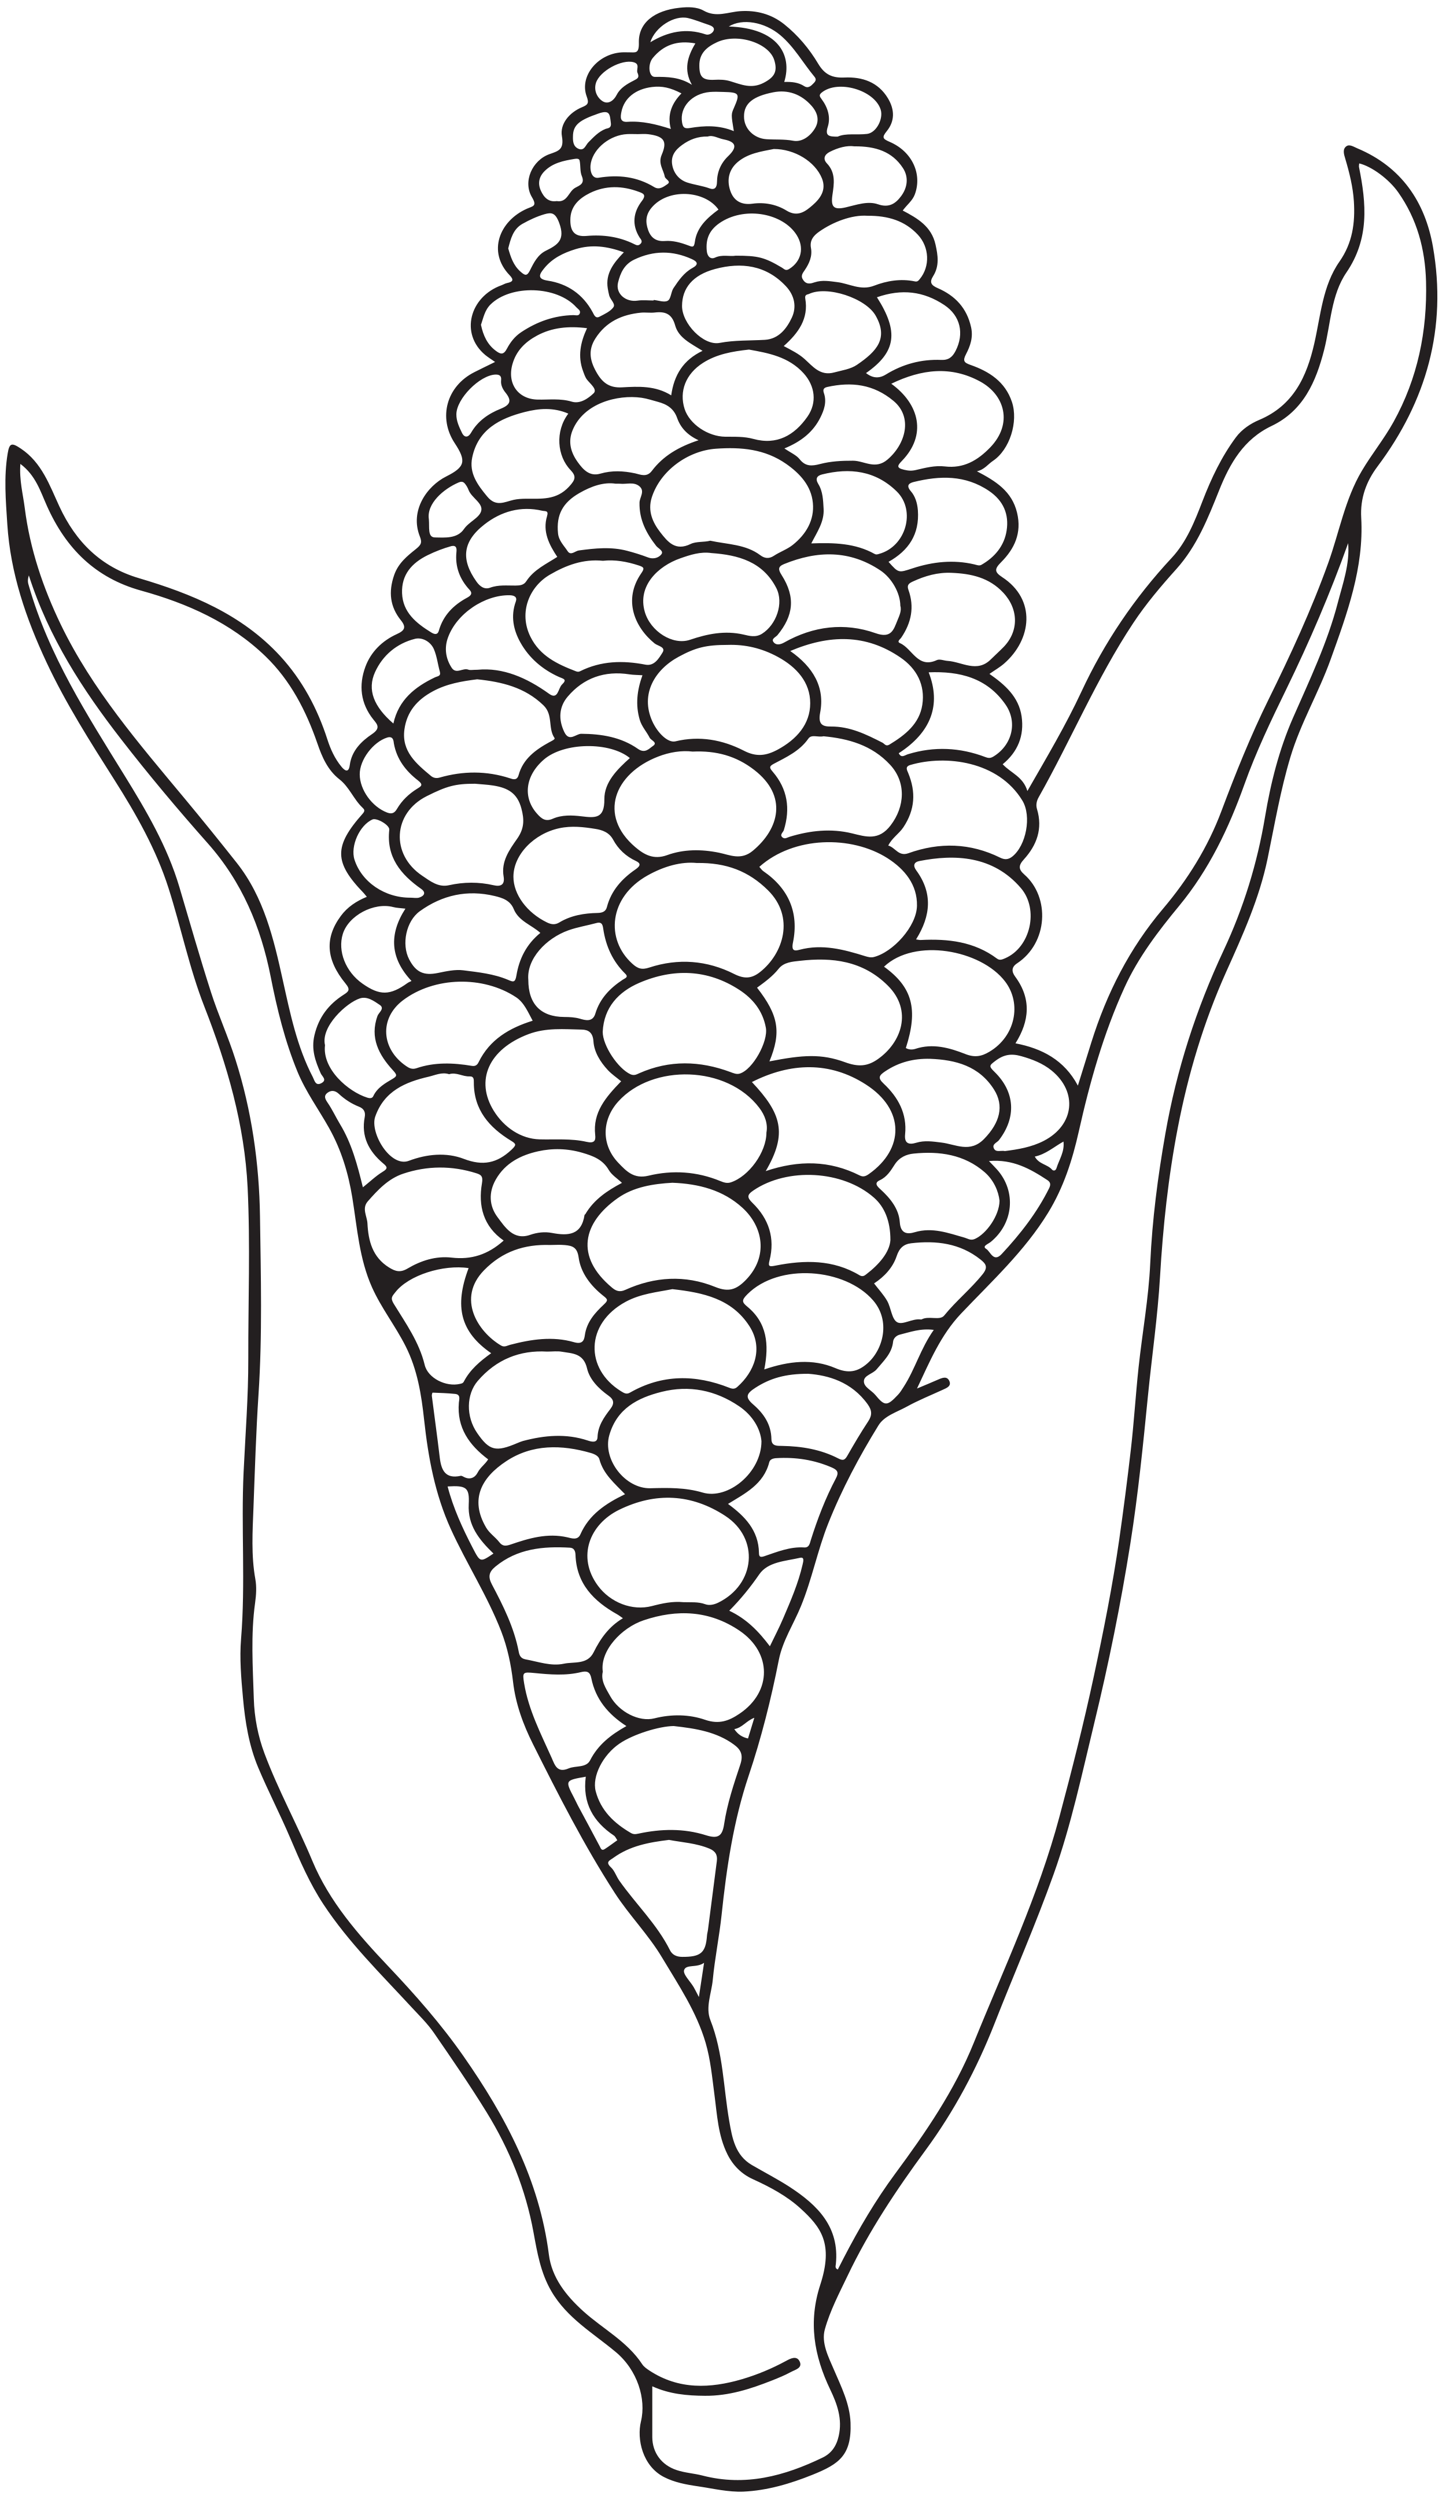 <?xml version="1.0" encoding="UTF-8"?>
<svg xmlns="http://www.w3.org/2000/svg" xmlns:xlink="http://www.w3.org/1999/xlink" width="136.134pt" height="235.342pt" viewBox="0 0 136.134 235.342" version="1.1">
<g id="surface1">
<path style=" stroke:none;fill-rule:evenodd;fill:rgb(13.73%,12.16%,12.549%);fill-opacity:1;" d="M 69.129 162.777 C 69.484 163.305 69.898 163.539 70.422 163.66 C 70.613 163.031 70.793 162.445 71.016 161.711 C 70.238 162.008 69.887 162.648 69.129 162.777 M 65.797 188 C 65.973 186.832 66.117 185.891 66.285 184.777 C 65.59 185.281 64.594 184.887 64.406 185.461 C 64.277 185.852 64.98 186.516 65.305 187.066 C 65.438 187.289 65.547 187.523 65.797 188 M 97.422 108.879 C 97.805 109.602 98.594 109.602 99.031 110.094 C 99.172 110.254 99.383 110.227 99.465 109.965 C 99.715 109.16 100.238 108.426 100.121 107.465 C 99.211 107.973 98.461 108.66 97.422 108.879 M 61.223 3.977 C 62.902 2.961 64.605 2.617 66.438 3.238 C 66.727 3.336 67.094 3.129 67.191 2.867 C 67.297 2.574 66.984 2.426 66.711 2.336 C 66.066 2.125 65.438 1.859 64.777 1.703 C 63.492 1.398 61.68 2.531 61.223 3.977 M 53.941 12.848 C 53.926 13.32 53.977 13.797 54.457 14.004 C 55.004 14.242 55.125 13.672 55.395 13.398 C 55.879 12.914 56.336 12.406 57.008 12.137 C 57.199 12.062 57.578 12.098 57.508 11.57 C 57.406 10.766 57.43 10.305 56.32 10.695 C 54.598 11.297 53.945 11.727 53.941 12.848 M 55.148 167.258 C 53.188 167.602 53.188 167.602 54.055 169.262 C 54.18 169.496 54.285 169.742 54.41 169.977 C 55.094 171.254 55.785 172.523 56.457 173.801 C 56.57 174.012 56.629 174.266 56.934 174.07 C 57.34 173.809 57.723 173.516 58.117 173.238 C 58.012 173.09 57.934 172.891 57.793 172.797 C 55.855 171.492 54.824 169.746 55.148 167.258 M 46.457 146.25 C 45.082 144.922 44.023 143.586 44.129 141.613 C 44.211 140.027 43.906 139.828 42.141 139.934 C 42.668 141.965 43.539 143.859 44.504 145.719 C 45.215 147.086 45.203 147.094 46.457 146.25 M 60.035 6.891 C 59.848 6.578 60.309 6.039 59.656 5.859 C 58.535 5.551 56.445 6.688 56.102 7.82 C 55.887 8.531 56.227 9.199 56.723 9.523 C 57.223 9.844 57.75 9.539 58.078 8.895 C 58.391 8.285 59.043 7.898 59.645 7.594 C 60.008 7.406 60.211 7.316 60.035 6.891 M 73.832 7.715 C 74.578 7.691 75.176 7.762 75.719 8.113 C 76.094 8.355 76.363 8.082 76.613 7.82 C 76.793 7.633 76.879 7.465 76.676 7.223 C 75.598 5.926 74.777 4.422 73.469 3.316 C 71.984 2.062 69.883 1.703 68.613 2.496 C 73.215 2.641 74.625 5.137 73.832 7.715 M 65.141 7.984 C 64.344 6.562 64.723 5.328 65.465 4.086 C 63.758 3.773 62.469 4.23 61.457 5.457 C 60.957 6.062 61.078 7.242 61.641 7.238 C 62.828 7.227 63.988 7.25 65.141 7.984 M 52.41 18.93 C 53.426 19.098 53.523 18.016 54.16 17.676 C 54.598 17.441 55.074 17.281 54.773 16.57 C 54.59 16.129 54.672 15.59 54.566 15.109 C 54.52 14.895 54.23 14.938 54.059 14.965 C 53.043 15.133 52.043 15.336 51.27 16.109 C 50.734 16.648 50.613 17.273 50.922 17.957 C 51.207 18.586 51.641 19.047 52.41 18.93 M 69.086 12.344 C 68.828 10.766 68.828 10.766 69.102 10.141 C 69.688 8.805 69.617 8.695 68.102 8.656 C 67.676 8.645 67.246 8.625 66.828 8.66 C 65.133 8.812 63.977 10.086 64.211 11.508 C 64.285 11.93 64.371 12.148 64.949 12.051 C 66.305 11.82 67.684 11.766 69.086 12.344 M 64.156 8.793 C 63.105 8.246 62.328 8.078 61.391 8.191 C 59.844 8.375 58.758 9.234 58.504 10.527 C 58.418 10.965 58.324 11.52 59.055 11.469 C 60.453 11.371 61.77 11.695 63.156 12.141 C 62.797 10.801 63.246 9.723 64.156 8.793 M 42.965 39.012 C 42.961 39.641 43.227 40.195 43.488 40.738 C 43.734 41.254 44.098 41.176 44.348 40.738 C 44.992 39.617 46.008 38.93 47.152 38.473 C 48.043 38.109 48.199 37.719 47.594 36.965 C 47.336 36.645 47.129 36.258 47.176 35.805 C 47.223 35.41 47.055 35.25 46.645 35.262 C 45.164 35.316 42.965 37.543 42.965 39.012 M 40.375 48.879 C 40.445 49.637 40.238 50.586 40.945 50.594 C 41.863 50.609 43.047 50.727 43.676 49.809 C 44.152 49.117 45.105 48.77 45.297 48.121 C 45.516 47.379 44.406 46.883 44.113 46.129 C 44.047 45.953 43.957 45.781 43.844 45.629 C 43.684 45.398 43.531 45.27 43.18 45.418 C 41.742 46.031 40.152 47.418 40.375 48.879 M 47.848 23.387 C 48.082 24.195 48.324 24.973 49 25.57 C 49.422 25.945 49.613 26.023 49.898 25.445 C 50.25 24.734 50.621 23.988 51.379 23.609 C 52.488 23.059 53.242 22.602 52.648 20.992 C 52.285 20.012 51.926 19.977 51.258 20.168 C 50.539 20.379 49.84 20.703 49.184 21.074 C 48.312 21.566 48.078 22.477 47.848 23.387 M 34.164 111.773 C 34.828 111.246 35.383 110.703 36.027 110.312 C 36.57 109.988 36.438 109.828 36.062 109.512 C 34.719 108.375 33.988 106.984 34.336 105.168 C 34.426 104.695 34.266 104.367 33.797 104.184 C 33.082 103.902 32.445 103.484 31.883 102.961 C 31.547 102.648 31.172 102.617 30.836 102.871 C 30.43 103.18 30.629 103.492 30.879 103.859 C 31.301 104.484 31.621 105.18 32.012 105.828 C 33.121 107.652 33.652 109.691 34.164 111.773 M 66.637 12.852 C 65.688 12.836 64.934 13.129 64.23 13.637 C 63.559 14.117 63.133 14.691 63.289 15.539 C 63.441 16.355 63.973 16.953 64.727 17.191 C 65.406 17.406 66.129 17.488 66.812 17.738 C 67.27 17.902 67.492 17.672 67.5 17.141 C 67.512 16.199 67.848 15.375 68.555 14.699 C 69.438 13.848 69.32 13.355 68.125 13.121 C 67.609 13.023 67.121 12.688 66.637 12.852 M 78.863 12.863 C 79.641 12.512 80.656 12.727 81.637 12.605 C 82.504 12.5 83.184 11.176 82.91 10.316 C 82.32 8.465 78.883 7.477 77.363 8.711 C 77.062 8.953 77.176 9.094 77.359 9.344 C 77.934 10.117 78.219 11.035 77.93 11.938 C 77.656 12.801 78.039 12.867 78.863 12.863 M 87.91 125.195 C 86.652 125.031 85.68 125.406 84.691 125.648 C 84.398 125.723 84.113 125.984 84.082 126.297 C 83.969 127.418 83.191 128.109 82.535 128.902 C 82.164 129.348 81.34 129.461 81.332 130.027 C 81.32 130.582 82.043 130.879 82.406 131.316 C 83.293 132.391 83.52 132.395 84.543 131.301 C 84.75 131.086 84.906 130.82 85.07 130.566 C 86.148 128.906 86.66 126.965 87.91 125.195 M 67.641 19.73 C 66.367 17.91 62.879 17.688 61.328 19.57 C 60.77 20.246 60.762 20.922 61.02 21.656 C 61.277 22.383 61.762 22.75 62.598 22.688 C 63.352 22.629 64.098 22.84 64.809 23.109 C 65.164 23.242 65.34 23.344 65.414 22.781 C 65.598 21.391 66.578 20.516 67.641 19.73 M 45.957 137.383 C 44.172 136.043 43 134.406 43.199 132.047 C 43.223 131.754 43.398 131.277 42.848 131.223 C 42.145 131.152 41.434 131.129 40.727 131.102 C 40.703 131.102 40.641 131.309 40.656 131.414 C 40.898 133.34 41.172 135.266 41.398 137.191 C 41.539 138.391 41.914 139.25 43.371 138.934 C 43.465 138.914 43.59 138.996 43.691 139.047 C 44.258 139.336 44.723 139.102 44.965 138.633 C 45.219 138.133 45.684 137.84 45.957 137.383 M 93.105 109.301 C 93.469 109.68 93.684 109.891 93.883 110.117 C 95.703 112.18 95.41 115.176 93.262 116.922 C 93.016 117.121 92.422 117.316 92.855 117.578 C 93.238 117.809 93.531 118.891 94.312 118.047 C 96.059 116.168 97.625 114.168 98.77 111.859 C 98.93 111.531 98.914 111.297 98.605 111.094 C 97.004 110.043 95.363 109.105 93.105 109.301 M 61.531 28.289 C 61.531 28.273 61.535 28.254 61.535 28.238 C 61.988 28.277 62.543 28.496 62.867 28.309 C 63.172 28.137 63.164 27.492 63.402 27.129 C 63.891 26.398 64.391 25.664 65.199 25.223 C 65.777 24.906 65.688 24.641 65.133 24.391 C 63.32 23.57 61.539 23.57 59.719 24.434 C 58.758 24.887 58.402 25.719 58.188 26.59 C 57.926 27.645 58.91 28.469 60.02 28.301 C 60.512 28.227 61.027 28.289 61.531 28.289 M 33.867 72.902 C 33.875 74.367 35.035 75.957 36.441 76.492 C 36.895 76.664 37.145 76.543 37.379 76.141 C 37.844 75.348 38.5 74.73 39.281 74.246 C 39.637 74.023 39.902 73.895 39.34 73.461 C 38.211 72.586 37.348 71.48 37.082 69.992 C 37.051 69.816 37.062 69.246 36.449 69.434 C 35.141 69.844 33.855 71.516 33.867 72.902 M 38.656 84.508 C 38.93 84.508 39.219 84.574 39.469 84.496 C 39.934 84.348 40.137 84.023 39.652 83.68 C 37.719 82.32 36.363 80.684 36.648 78.117 C 36.699 77.668 35.461 76.973 35.074 77.141 C 33.852 77.676 32.965 79.656 33.375 80.934 C 34.055 83.043 36.234 84.527 38.656 84.508 M 65.84 6.199 C 65.844 7.281 66.188 7.566 67.273 7.512 C 67.758 7.488 68.242 7.492 68.75 7.645 C 69.762 7.949 70.734 8.402 71.902 7.793 C 72.898 7.273 73.23 6.742 72.891 5.652 C 72.387 4.039 69.418 3.086 67.504 3.973 C 66.539 4.422 65.816 5.027 65.84 6.199 M 70.047 10.961 C 70.031 12.098 70.965 13.027 72.156 13.105 C 72.992 13.16 73.82 13.09 74.68 13.25 C 75.52 13.406 76.316 12.793 76.75 12.039 C 77.148 11.34 76.988 10.633 76.418 9.977 C 75.43 8.848 74.164 8.418 72.789 8.691 C 70.953 9.055 70.035 9.703 70.047 10.961 M 59.973 12.629 L 59.973 12.625 C 59.66 12.625 59.352 12.609 59.043 12.625 C 57.473 12.703 55.926 13.906 55.629 15.324 C 55.496 15.961 55.668 16.84 56.34 16.734 C 58.23 16.426 59.961 16.621 61.598 17.617 C 62.086 17.91 62.504 17.559 62.828 17.34 C 63.23 17.066 62.637 16.891 62.582 16.621 C 62.453 15.949 61.941 15.406 62.297 14.57 C 62.855 13.266 62.496 12.82 61.02 12.633 C 60.672 12.59 60.32 12.629 59.973 12.629 M 53.695 20.723 C 53.691 21.758 54.082 22.316 55.227 22.211 C 56.773 22.074 58.285 22.277 59.691 22.973 C 59.926 23.09 60.086 23.168 60.297 22.957 C 60.551 22.707 60.297 22.492 60.211 22.352 C 59.457 21.148 59.629 19.965 60.426 18.926 C 60.891 18.32 60.531 18.203 60.145 18.059 C 58.598 17.477 57.023 17.438 55.535 18.172 C 54.52 18.676 53.684 19.426 53.695 20.723 M 72.48 154.98 C 72.926 154.055 73.367 153.211 73.738 152.336 C 74.441 150.695 75.152 149.059 75.555 147.305 C 75.629 146.988 75.758 146.547 75.309 146.652 C 73.949 146.965 72.301 147.02 71.484 148.203 C 70.641 149.43 69.719 150.562 68.656 151.633 C 70.297 152.406 71.43 153.586 72.48 154.98 M 58.734 23.75 C 57.145 23.172 55.699 22.992 54.18 23.457 C 53.023 23.812 51.98 24.324 51.215 25.281 C 50.824 25.766 50.492 26.258 51.555 26.418 C 53.434 26.707 54.875 27.699 55.793 29.387 C 55.945 29.668 56.059 30.012 56.445 29.812 C 56.914 29.566 57.457 29.324 57.746 28.926 C 57.977 28.609 57.457 28.211 57.355 27.82 C 57.301 27.602 57.254 27.379 57.219 27.156 C 56.988 25.758 57.754 24.758 58.734 23.75 M 45.281 30.578 C 45.492 31.582 45.879 32.438 46.699 33.039 C 47.113 33.34 47.398 33.453 47.73 32.816 C 48.035 32.238 48.449 31.684 49.066 31.273 C 50.574 30.27 52.184 29.703 53.988 29.664 C 54.195 29.66 54.492 29.785 54.59 29.488 C 54.68 29.215 54.402 29.09 54.258 28.926 C 52.441 26.902 48.098 26.77 46.18 28.664 C 45.629 29.211 45.508 29.926 45.281 30.578 M 37.035 68.113 C 37.527 65.879 39.066 64.668 40.938 63.77 C 41.207 63.641 41.531 63.672 41.406 63.215 C 41.215 62.527 41.133 61.793 40.859 61.137 C 40.547 60.391 39.738 59.969 39.062 60.141 C 37.363 60.57 36.039 61.676 35.312 63.266 C 34.551 64.934 35.188 66.52 37.035 68.113 M 69.27 24.07 C 71.371 24.07 71.969 24.219 73.609 25.191 C 73.84 25.328 73.961 25.535 74.301 25.32 C 75.457 24.598 75.742 23.297 74.996 22.117 C 73.723 20.105 70.273 19.43 67.938 20.871 C 66.836 21.555 66.41 22.418 66.543 23.652 C 66.598 24.137 66.895 24.445 67.309 24.254 C 68 23.934 68.688 24.168 69.27 24.07 M 42.492 51.41 C 41.727 51.625 40.992 51.906 40.266 52.262 C 38.75 53.008 37.793 54.109 37.852 55.832 C 37.914 57.645 39.188 58.668 40.594 59.535 C 40.855 59.695 41.184 59.824 41.312 59.379 C 41.727 57.922 42.691 56.957 43.992 56.258 C 44.258 56.113 44.547 55.895 44.211 55.531 C 43.273 54.52 42.828 53.34 42.973 51.953 C 43.008 51.617 42.961 51.309 42.492 51.41 M 80.438 13.777 C 79.754 13.676 78.91 13.891 78.109 14.301 C 77.609 14.559 77.457 14.969 77.855 15.387 C 78.699 16.273 78.52 17.332 78.371 18.34 C 78.207 19.477 78.473 19.785 79.613 19.523 C 80.621 19.293 81.688 18.891 82.668 19.234 C 83.723 19.598 84.34 19.137 84.844 18.453 C 85.43 17.66 85.57 16.68 85.004 15.816 C 83.992 14.27 82.441 13.758 80.438 13.777 M 38.742 92.348 C 36.746 90.227 36.594 87.977 38.168 85.539 C 37.691 85.48 37.344 85.477 37.02 85.391 C 35.199 84.918 32.812 86.184 32.273 87.926 C 31.773 89.543 32.543 91.488 34.125 92.598 C 35.75 93.742 36.719 93.727 38.363 92.543 C 38.453 92.477 38.562 92.438 38.742 92.348 M 30.598 98.391 C 30.328 100.652 32.789 102.762 34.555 103.324 C 34.836 103.414 35.039 103.406 35.141 103.191 C 35.527 102.371 36.266 101.977 36.992 101.543 C 37.426 101.289 37.355 101.152 36.977 100.738 C 35.672 99.312 34.797 97.691 35.539 95.641 C 35.66 95.305 36.258 94.938 35.742 94.594 C 35.203 94.234 34.574 93.762 33.871 93.992 C 32.629 94.395 30.18 96.633 30.598 98.391 M 72.848 14.027 C 71.656 14.262 70.43 14.434 69.461 15.246 C 68.613 15.961 68.406 16.941 68.754 17.957 C 69.074 18.906 69.797 19.316 70.836 19.176 C 71.973 19.02 73.094 19.238 74.047 19.824 C 75.109 20.477 75.852 19.883 76.508 19.312 C 77.219 18.691 77.824 17.887 77.379 16.785 C 76.73 15.203 74.809 14.023 72.848 14.027 M 55.266 30.895 C 53.535 30.68 51.98 30.824 50.555 31.594 C 49.461 32.184 48.602 33.004 48.242 34.289 C 47.73 36.109 48.77 37.582 50.621 37.617 C 51.688 37.641 52.754 37.488 53.828 37.812 C 54.625 38.051 55.387 37.5 55.887 37.023 C 56.258 36.66 55.582 36.148 55.266 35.742 C 55.086 35.512 54.992 35.203 54.887 34.922 C 54.379 33.543 54.645 32.223 55.266 30.895 M 60.484 63.566 C 60.027 63.535 59.641 63.543 59.262 63.484 C 56.934 63.121 54.941 63.812 53.438 65.59 C 52.629 66.543 52.551 67.73 53.133 68.926 C 53.598 69.879 54.223 69.078 54.723 69.078 C 56.645 69.09 58.477 69.391 60.062 70.5 C 60.734 70.969 61.121 70.461 61.469 70.227 C 61.957 69.898 61.293 69.707 61.16 69.445 C 60.871 68.871 60.418 68.406 60.227 67.758 C 59.812 66.34 59.977 64.977 60.484 63.566 M 81.531 35.121 C 82.168 35.621 82.781 35.637 83.391 35.262 C 84.996 34.273 86.738 33.805 88.617 33.883 C 89.293 33.91 89.656 33.629 89.961 33.039 C 90.801 31.41 90.418 29.723 88.902 28.715 C 86.938 27.41 84.895 27.172 82.559 27.984 C 84.629 31.219 84.375 33.141 81.531 35.121 M 94.617 108.359 C 95.828 108.207 97.113 107.996 98.27 107.398 C 101.141 105.914 101.488 102.805 99 100.777 C 98.18 100.109 97.191 99.719 96.145 99.426 C 95.191 99.156 94.488 99.277 93.703 99.875 C 93.145 100.301 93.062 100.355 93.629 100.906 C 95.574 102.801 95.691 105.195 94.051 107.328 C 93.863 107.574 93.359 107.703 93.578 108.129 C 93.773 108.508 94.211 108.281 94.617 108.359 M 52.465 52.426 C 51.695 51.273 51.066 50.043 51.5 48.598 C 51.672 48.027 51.328 48.145 51.055 48.082 C 49.023 47.605 47.164 48.152 45.602 49.375 C 43.531 50.992 43.387 52.684 44.859 54.754 C 45.176 55.203 45.602 55.52 46.133 55.328 C 46.926 55.035 47.73 55.133 48.531 55.125 C 48.938 55.121 49.309 55.09 49.547 54.719 C 50.262 53.621 51.422 53.102 52.465 52.426 M 59.297 71.363 C 57.434 69.82 53.102 69.855 51.199 71.508 C 49.441 73.031 49.195 75.094 50.582 76.625 C 50.992 77.082 51.359 77.371 52.035 77.078 C 52.895 76.699 53.855 76.738 54.758 76.848 C 56.047 77.004 56.914 77.082 56.898 75.242 C 56.883 73.637 58.113 72.426 59.297 71.363 M 57.961 45.535 C 56.836 45.363 55.672 45.77 54.543 46.418 C 52.98 47.316 52.359 48.465 52.535 50.207 C 52.605 50.91 53.098 51.363 53.445 51.895 C 53.742 52.34 54.152 51.863 54.492 51.82 C 56.02 51.613 57.535 51.453 59.051 51.855 C 59.707 52.027 60.363 52.23 61 52.473 C 61.512 52.672 62.008 52.512 62.262 52.188 C 62.516 51.863 61.973 51.641 61.773 51.387 C 60.84 50.188 60.172 48.922 60.207 47.312 C 60.219 46.809 60.754 46.23 60.184 45.766 C 59.652 45.336 58.988 45.602 58.387 45.539 C 58.309 45.531 58.23 45.535 57.961 45.535 M 73.785 32.578 C 74.531 32.977 75.176 33.289 75.734 33.785 C 76.52 34.484 77.211 35.426 78.543 35.059 C 79.277 34.859 80.074 34.758 80.684 34.34 C 82.57 33.055 83.645 31.844 82.438 29.715 C 81.5 28.059 77.844 26.863 76.156 27.676 C 76.031 27.734 75.742 27.707 75.812 28.109 C 76.141 29.988 75.176 31.344 73.785 32.578 M 44.957 63.051 C 47.336 62.82 49.582 63.793 51.699 65.316 C 52.547 65.926 52.539 64.797 52.91 64.441 C 53.43 63.945 53.039 63.91 52.617 63.723 C 51.078 63.031 49.812 61.949 48.996 60.488 C 48.34 59.32 48.059 58.004 48.559 56.633 C 48.715 56.207 48.43 56.043 47.98 56.035 C 45.637 55.996 43.004 57.746 42.18 60.004 C 41.82 60.977 41.945 61.973 42.52 62.859 C 42.949 63.516 43.578 62.836 44.098 63.043 C 44.262 63.109 44.48 63.051 44.957 63.051 M 76.379 51.156 C 78.531 51.078 80.52 51.133 82.336 52.145 C 82.492 52.23 82.59 52.191 82.742 52.148 C 85.277 51.473 86.27 48.07 84.418 46.258 C 82.418 44.301 80 44.016 77.395 44.664 C 76.918 44.785 76.727 45.055 77.043 45.57 C 77.473 46.277 77.492 47.082 77.539 47.898 C 77.609 49.121 76.938 50.059 76.379 51.156 M 84.613 70.906 C 84.855 71.406 85.176 71.094 85.484 71 C 87.945 70.242 90.379 70.363 92.77 71.27 C 93.102 71.395 93.27 71.379 93.574 71.191 C 95.281 70.117 95.824 67.992 94.66 66.32 C 92.914 63.809 90.348 63.172 87.43 63.293 C 88.629 66.359 87.648 68.949 84.613 70.906 M 82.289 120.82 C 82.711 121.375 83.195 121.887 83.531 122.48 C 83.895 123.133 83.949 124.184 84.465 124.473 C 84.98 124.766 85.871 124.117 86.648 124.211 C 86.688 124.215 86.734 124.223 86.766 124.207 C 87.449 123.84 88.48 124.348 88.887 123.848 C 90.008 122.465 91.395 121.344 92.508 119.957 C 93.062 119.273 92.793 118.957 92.309 118.57 C 90.383 117.035 88.137 116.766 85.789 117.039 C 85.094 117.121 84.672 117.473 84.414 118.258 C 84.055 119.336 83.246 120.195 82.289 120.82 M 58.973 162.492 C 57.23 161.367 56.059 159.938 55.668 157.98 C 55.547 157.387 55.266 157.277 54.711 157.41 C 53.266 157.766 51.789 157.641 50.34 157.5 C 49.23 157.391 49.168 157.402 49.344 158.469 C 49.758 160.98 50.918 163.207 51.938 165.488 C 52.23 166.148 52.449 166.941 53.527 166.48 C 54.195 166.195 55.18 166.449 55.555 165.715 C 56.301 164.258 57.484 163.324 58.973 162.492 M 66.141 33.027 C 65.031 32.332 63.887 31.809 63.562 30.633 C 63.254 29.52 62.613 29.305 61.629 29.422 C 61.207 29.469 60.77 29.395 60.348 29.434 C 58.559 29.609 57.059 30.281 56.051 31.867 C 55.312 33.027 55.566 34.059 56.227 35.168 C 56.781 36.094 57.441 36.523 58.551 36.465 C 60.117 36.379 61.707 36.289 63.191 37.219 C 63.461 35.293 64.328 33.891 66.141 33.027 M 68.539 141.578 C 70.113 142.73 71.418 144.055 71.453 146.188 C 71.457 146.539 71.555 146.633 71.949 146.504 C 73.172 146.09 74.379 145.59 75.715 145.676 C 76.195 145.711 76.242 145.266 76.336 144.977 C 76.965 142.984 77.711 141.039 78.688 139.188 C 78.953 138.688 78.926 138.414 78.328 138.156 C 76.641 137.422 74.895 137.16 73.074 137.27 C 72.77 137.289 72.492 137.383 72.422 137.652 C 71.895 139.734 70.141 140.59 68.539 141.578 M 49.738 92.242 C 49.738 94.523 50.91 95.723 53.121 95.738 C 53.617 95.742 54.098 95.758 54.602 95.902 C 55.07 96.035 55.793 96.266 56.047 95.426 C 56.469 94.008 57.43 93.02 58.633 92.227 C 58.84 92.09 59.203 91.996 58.863 91.664 C 57.676 90.496 57.035 89.07 56.793 87.441 C 56.738 87.066 56.668 86.758 56.16 86.891 C 55.285 87.129 54.379 87.273 53.527 87.574 C 51.395 88.332 49.57 90.281 49.738 92.242 M 44.117 119.379 C 41.738 119.023 38.484 120.035 37.227 121.641 C 36.934 122.016 36.723 122.176 37.07 122.738 C 38.195 124.57 39.461 126.336 39.984 128.496 C 40.289 129.75 42 130.586 43.305 130.277 C 43.457 130.242 43.582 130.227 43.668 130.062 C 44.254 128.934 45.207 128.133 46.242 127.391 C 43.363 125.398 42.742 123.02 44.117 119.379 M 73.848 42.215 C 74.445 42.625 74.977 42.84 75.285 43.234 C 75.844 43.945 76.461 43.875 77.203 43.684 C 78.219 43.418 79.246 43.367 80.312 43.371 C 81.367 43.375 82.398 44.25 83.555 43.262 C 85.273 41.797 85.949 39.266 84.121 37.742 C 82.23 36.164 80.16 35.926 77.879 36.43 C 77.48 36.52 77.477 36.738 77.57 37.016 C 77.852 37.836 77.582 38.609 77.238 39.297 C 76.57 40.652 75.438 41.566 73.848 42.215 M 64.211 28.797 C 64.203 30.453 66.227 32.57 67.746 32.281 C 69.168 32.012 70.582 32.074 72 31.992 C 73.316 31.918 74.066 30.926 74.547 29.902 C 75.016 28.898 74.812 27.816 73.98 26.934 C 72.113 24.949 69.785 24.668 67.332 25.32 C 65.203 25.887 64.219 27.137 64.211 28.797 M 81.668 20.312 C 80.184 20.207 78.41 20.906 77.137 21.797 C 76.609 22.164 76.211 22.617 76.348 23.344 C 76.492 24.117 76.188 24.797 75.781 25.402 C 75.543 25.75 75.34 25.988 75.645 26.398 C 75.957 26.824 76.375 26.684 76.688 26.578 C 77.418 26.34 78.086 26.469 78.824 26.559 C 79.965 26.699 81.027 27.383 82.285 26.898 C 83.496 26.43 84.801 26.215 86.121 26.488 C 86.367 26.543 86.461 26.43 86.586 26.277 C 87.582 25.078 87.5 23.258 86.41 22.094 C 85.172 20.773 83.609 20.301 81.668 20.312 M 65.766 41.445 C 64.652 40.926 64.055 40.215 63.746 39.34 C 63.426 38.438 62.77 38.051 61.934 37.828 C 61.426 37.691 60.918 37.52 60.398 37.445 C 58.148 37.129 54.961 37.938 53.906 40.5 C 53.445 41.617 53.754 42.621 54.398 43.512 C 54.891 44.195 55.492 44.883 56.512 44.59 C 57.613 44.273 58.684 44.324 59.801 44.562 C 60.27 44.664 60.879 44.973 61.363 44.336 C 62.426 42.926 63.887 42.062 65.766 41.445 M 76.094 129.328 C 73.93 129.32 72.492 129.758 71.121 130.641 C 70.27 131.191 70.113 131.527 70.918 132.223 C 71.898 133.066 72.602 134.094 72.625 135.473 C 72.633 136.156 73.156 136.109 73.633 136.117 C 75.477 136.148 77.273 136.445 78.93 137.301 C 79.395 137.543 79.555 137.426 79.785 137.023 C 80.406 135.934 81.043 134.855 81.734 133.809 C 82.125 133.219 82.098 132.77 81.688 132.199 C 80.168 130.078 77.969 129.465 76.094 129.328 M 53.504 38.938 C 52.094 38.328 50.723 38.449 49.391 38.789 C 47.055 39.387 45.004 40.434 44.457 43.066 C 44.148 44.543 44.957 45.648 45.883 46.758 C 46.707 47.746 47.496 47.25 48.359 47.055 C 48.73 46.973 49.121 46.953 49.504 46.949 C 50.957 46.938 52.363 47.113 53.566 45.82 C 54.199 45.141 54.262 44.828 53.703 44.238 C 52.461 42.941 52.238 40.613 53.504 38.938 M 83.652 52.891 C 84.602 53.965 84.59 53.934 85.91 53.504 C 87.816 52.879 89.762 52.668 91.738 53.133 C 91.969 53.188 92.188 53.289 92.395 53.172 C 93.656 52.453 94.543 51.383 94.766 49.965 C 95.012 48.426 94.473 47.137 93.105 46.211 C 90.871 44.703 88.477 44.77 86.02 45.375 C 85.605 45.48 85.266 45.68 85.754 46.246 C 86.16 46.715 86.359 47.34 86.414 48.039 C 86.578 50.305 85.543 51.828 83.652 52.891 M 94.102 113.035 C 94 112.125 93.551 111.094 92.703 110.352 C 90.785 108.684 88.449 108.352 86.02 108.598 C 85.336 108.664 84.672 108.945 84.227 109.637 C 83.867 110.195 83.508 110.793 82.824 111.109 C 82.262 111.367 82.594 111.695 82.895 111.965 C 83.82 112.809 84.625 113.801 84.711 115.055 C 84.785 116.176 85.453 116.199 86.117 116 C 87.781 115.508 89.281 116.078 90.812 116.512 C 91.133 116.605 91.379 116.809 91.781 116.633 C 92.852 116.16 94.082 114.445 94.102 113.035 M 87.57 99.676 C 86.035 99.637 84.633 99.984 83.344 100.848 C 82.762 101.234 82.613 101.469 83.188 102.008 C 84.559 103.293 85.41 104.84 85.211 106.789 C 85.121 107.695 85.617 107.773 86.258 107.578 C 87.062 107.336 87.82 107.461 88.629 107.559 C 89.961 107.715 91.324 108.582 92.652 107.215 C 94.133 105.695 94.559 104.102 93.574 102.555 C 92.168 100.348 89.98 99.77 87.57 99.676 M 83.91 36.125 C 86.586 38.062 87.258 40.961 84.918 43.379 C 84.473 43.84 84.371 44.051 85.133 44.227 C 85.527 44.32 85.832 44.34 86.227 44.246 C 87.117 44.039 88.02 43.801 88.953 43.91 C 90.719 44.121 92.039 43.348 93.227 42.117 C 95.375 39.883 94.605 37.176 92.266 35.91 C 89.543 34.434 86.781 34.734 83.91 36.125 M 84.762 57.031 C 84.758 55.824 83.949 54.414 82.895 53.707 C 79.988 51.758 76.938 51.828 73.812 53.102 C 73.238 53.34 73.246 53.602 73.59 54.141 C 74.93 56.246 74.68 57.98 73.203 59.781 C 73.039 59.984 72.59 60.129 72.82 60.441 C 73.066 60.77 73.469 60.688 73.836 60.48 C 76.574 58.938 79.508 58.574 82.434 59.609 C 83.918 60.133 84.129 59.281 84.488 58.406 C 84.668 57.965 84.902 57.484 84.762 57.031 M 58.555 111.355 C 58.105 110.93 57.586 110.609 57.316 110.145 C 56.738 109.152 55.844 108.82 54.82 108.52 C 53.426 108.113 52.02 108.082 50.66 108.383 C 49.047 108.742 47.578 109.469 46.684 111.027 C 45.973 112.27 46.059 113.539 46.84 114.582 C 47.551 115.527 48.336 116.793 49.906 116.25 C 50.594 116.012 51.293 115.941 51.953 116.066 C 53.492 116.359 54.738 116.289 55.031 114.379 C 55.035 114.348 55.09 114.328 55.109 114.297 C 55.918 112.922 57.184 112.078 58.555 111.355 M 62.984 173.207 C 61.074 173.438 59.289 173.773 57.754 174.891 C 57.418 175.137 56.957 175.266 57.52 175.793 C 57.871 176.121 58.016 176.633 58.305 177.043 C 59.859 179.254 61.855 181.145 63.078 183.598 C 63.293 184.027 63.688 184.215 64.223 184.219 C 65.961 184.23 66.438 183.848 66.559 182.227 C 66.57 182.039 66.629 181.855 66.652 181.668 C 66.934 179.508 67.211 177.352 67.488 175.195 C 67.559 174.625 67.355 174.266 66.797 174.031 C 65.543 173.508 64.207 173.441 62.984 173.207 M 89.582 53.926 C 88.285 53.867 87.086 54.211 85.926 54.75 C 85.586 54.91 85.355 55.062 85.523 55.527 C 86.105 57.137 85.797 58.633 84.852 60.023 C 84.738 60.191 84.398 60.402 84.742 60.551 C 85.895 61.062 86.402 62.973 88.199 62.141 C 88.469 62.016 88.879 62.195 89.211 62.215 C 90.57 62.305 91.977 63.375 93.281 62.074 C 93.668 61.691 94.074 61.328 94.453 60.941 C 95.938 59.441 95.902 57.348 94.457 55.801 C 93.121 54.363 91.418 54 89.582 53.926 M 48.336 82.527 C 48.332 84.203 49.617 85.926 51.492 86.836 C 51.91 87.039 52.262 87.078 52.656 86.84 C 53.766 86.168 55.008 85.969 56.27 85.945 C 56.723 85.934 57.031 85.805 57.137 85.391 C 57.543 83.828 58.562 82.715 59.836 81.84 C 60.348 81.488 60.309 81.258 59.863 81.051 C 58.922 80.613 58.203 79.934 57.723 79.047 C 57.344 78.344 56.676 78.129 56.047 78.031 C 54.934 77.852 53.812 77.719 52.652 77.969 C 50.277 78.48 48.344 80.453 48.336 82.527 M 50.871 87.824 C 50.059 87.078 48.832 86.723 48.367 85.582 C 48.031 84.75 47.285 84.52 46.562 84.348 C 44.008 83.738 41.645 84.25 39.523 85.781 C 38.238 86.707 37.781 88.891 38.52 90.312 C 39.16 91.543 39.906 91.863 41.23 91.594 C 42.012 91.434 42.844 91.246 43.617 91.344 C 45.039 91.527 46.492 91.672 47.84 92.246 C 48.305 92.445 48.504 92.527 48.617 91.836 C 48.875 90.281 49.547 88.898 50.871 87.824 M 86.242 88.438 C 86.449 88.465 86.562 88.496 86.672 88.492 C 89.246 88.359 91.719 88.637 93.867 90.246 C 94.113 90.43 94.344 90.332 94.621 90.215 C 97.031 89.18 97.824 85.609 96.117 83.609 C 93.488 80.531 89.859 80.406 86.547 81.059 C 86.039 81.16 85.934 81.492 86.262 81.938 C 87.809 84.051 87.652 86.184 86.242 88.438 M 42.281 101.125 C 41.605 100.902 40.977 101.215 40.363 101.359 C 38.152 101.867 36.164 102.711 35.324 105.125 C 34.801 106.629 36.75 109.934 38.492 109.277 C 40.18 108.641 42.008 108.461 43.664 109.094 C 45.461 109.785 46.793 109.508 48.148 108.242 C 48.633 107.785 48.605 107.691 48.121 107.395 C 46.055 106.137 44.602 104.48 44.609 101.895 C 44.609 101.617 44.621 101.316 44.215 101.332 C 43.555 101.363 42.961 100.91 42.281 101.125 M 50.148 96.09 C 49.711 95.289 49.348 94.387 48.59 93.883 C 45.5 91.832 40.887 91.926 37.926 94.176 C 35.68 95.887 35.898 98.773 38.25 100.367 C 38.504 100.543 38.797 100.703 39.207 100.562 C 40.914 99.977 42.672 100.047 44.422 100.34 C 44.77 100.398 44.938 100.242 45.059 99.992 C 46.105 97.859 47.953 96.773 50.148 96.09 M 74.398 61.285 C 76.566 62.801 77.676 64.703 77.211 67.098 C 76.988 68.266 77.516 68.398 78.223 68.395 C 80.023 68.379 81.547 69.133 83.078 69.914 C 83.293 70.027 83.391 70.301 83.738 70.094 C 85.211 69.199 86.559 68.145 86.832 66.344 C 87.113 64.477 86.301 62.941 84.77 61.895 C 81.512 59.664 78.078 59.73 74.398 61.285 M 70.516 32.91 C 68.926 33.082 67.461 33.344 66.18 34.164 C 64.559 35.195 63.922 36.844 64.453 38.5 C 64.914 39.926 66.648 41.098 68.289 41.113 C 69.172 41.121 70.043 41.078 70.93 41.32 C 73.129 41.926 74.781 40.992 76.016 39.227 C 76.941 37.902 76.734 36.336 75.66 35.145 C 74.246 33.582 72.344 33.238 70.516 32.91 M 66.98 52.066 C 65.938 51.914 64.98 52.234 64.051 52.559 C 61.957 53.289 59.988 55.152 60.707 57.609 C 61.242 59.438 63.332 60.777 64.957 60.23 C 66.605 59.672 68.242 59.336 70.004 59.738 C 70.508 59.852 71.129 60.047 71.742 59.66 C 73.086 58.812 73.812 56.785 73.086 55.359 C 71.812 52.871 69.5 52.242 66.98 52.066 M 83.625 79.602 C 84.289 79.773 84.586 80.656 85.516 80.324 C 88.445 79.273 91.344 79.348 94.164 80.742 C 94.578 80.945 94.926 80.934 95.297 80.641 C 96.613 79.598 97.137 76.828 96.254 75.371 C 93.992 71.637 89.023 71.043 85.711 72.012 C 85.184 72.164 85.387 72.488 85.504 72.773 C 86.242 74.559 86.148 76.227 85.047 77.883 C 84.633 78.5 83.98 78.879 83.625 79.602 M 85.281 98.66 C 85.566 98.832 85.906 98.828 86.18 98.738 C 87.82 98.195 89.395 98.641 90.863 99.219 C 91.781 99.582 92.41 99.449 93.152 99.008 C 95.57 97.574 96.23 94.496 94.621 92.391 C 92.344 89.414 86.113 88.258 83.227 91.004 C 85.902 92.934 86.457 95.008 85.281 98.66 M 58.844 140.664 C 57.844 139.629 56.793 138.758 56.43 137.375 C 56.352 137.074 56.004 136.895 55.629 136.785 C 52.867 135.984 50.105 135.945 47.668 137.551 C 45.352 139.074 44.195 141.121 45.762 143.797 C 46.082 144.348 46.621 144.684 47 145.172 C 47.305 145.57 47.594 145.562 48.07 145.402 C 49.797 144.809 51.539 144.293 53.418 144.723 C 53.777 144.801 54.379 145.039 54.637 144.453 C 55.453 142.594 57.004 141.551 58.844 140.664 M 58.645 152.34 C 58.426 152.188 58.277 152.07 58.113 151.977 C 55.898 150.738 54.266 149.09 54.18 146.359 C 54.168 146.004 54.031 145.719 53.664 145.699 C 51.133 145.551 48.699 145.777 46.629 147.488 C 46.016 147.996 45.938 148.449 46.312 149.16 C 47.379 151.176 48.402 153.215 48.836 155.492 C 48.891 155.777 48.992 156.121 49.457 156.207 C 50.66 156.426 51.871 156.879 53.078 156.621 C 54.047 156.414 55.301 156.738 55.891 155.539 C 56.527 154.254 57.332 153.117 58.645 152.34 M 77.535 69.312 C 76.992 69.43 76.402 69.109 76.109 69.527 C 75.281 70.711 74.039 71.273 72.836 71.91 C 72.375 72.152 72.457 72.309 72.75 72.652 C 74.145 74.277 74.422 76.125 73.793 78.152 C 73.727 78.363 73.348 78.602 73.695 78.855 C 73.906 79.008 74.117 78.84 74.34 78.773 C 76.27 78.184 78.227 77.969 80.219 78.453 C 81.539 78.777 82.727 79.168 83.848 77.699 C 85.199 75.93 85.324 73.645 83.805 72 C 82.078 70.129 79.848 69.531 77.535 69.312 M 44.711 73.781 C 42.883 73.781 42.086 73.988 40.176 74.949 C 36.98 76.551 36.762 80.438 39.75 82.441 C 40.516 82.957 41.262 83.555 42.258 83.336 C 43.668 83.023 45.062 83.012 46.473 83.336 C 47.113 83.484 47.547 83.316 47.414 82.523 C 47.168 81.102 47.938 80.027 48.68 78.969 C 49.371 77.988 49.367 77.156 49.082 76.094 C 48.695 74.66 47.812 74.172 46.461 73.953 C 45.852 73.855 45.25 73.836 44.711 73.781 M 51.785 117.203 C 49.379 117.125 47.312 117.797 45.57 119.582 C 42.992 122.227 44.965 125.363 47.172 126.668 C 47.492 126.855 47.734 126.676 48.031 126.598 C 50.016 126.078 52.035 125.773 54.035 126.352 C 54.82 126.578 54.992 126.203 55.059 125.703 C 55.234 124.445 56.012 123.59 56.871 122.785 C 57.281 122.402 57.207 122.309 56.781 121.973 C 55.621 121.051 54.676 119.84 54.477 118.383 C 54.344 117.406 53.883 117.277 53.184 117.211 C 52.719 117.164 52.25 117.203 51.785 117.203 M 47.418 116.785 C 45.508 115.457 45.004 113.527 45.375 111.391 C 45.492 110.715 45.277 110.586 44.832 110.445 C 42.535 109.723 40.23 109.73 37.953 110.492 C 36.555 110.961 35.574 112.016 34.629 113.09 C 34.039 113.762 34.562 114.492 34.594 115.176 C 34.676 116.809 35.062 118.34 36.613 119.312 C 37.219 119.691 37.68 119.824 38.363 119.422 C 39.629 118.672 41.031 118.219 42.523 118.391 C 44.344 118.602 45.914 118.133 47.418 116.785 M 83.828 116.75 C 83.832 114.922 83.258 113.605 82.285 112.75 C 79.344 110.156 74.121 109.898 70.938 112.062 C 70.324 112.477 70.309 112.719 70.844 113.242 C 72.379 114.738 72.988 116.551 72.441 118.684 C 72.297 119.25 72.449 119.254 73.023 119.141 C 75.738 118.605 78.434 118.562 80.918 120.051 C 81.215 120.227 81.398 120.078 81.52 119.988 C 82.777 119.031 83.746 117.883 83.828 116.75 M 71.953 128.918 C 74.254 128.129 76.508 127.879 78.648 128.793 C 79.887 129.324 80.75 129.152 81.68 128.332 C 83.16 127.027 83.855 124.336 82.203 122.422 C 79.57 119.367 73.316 118.871 70.363 121.84 C 69.793 122.41 69.855 122.59 70.352 123.004 C 72.215 124.535 72.418 126.551 71.953 128.918 M 51.504 127.238 C 48.953 127.09 46.734 127.957 44.977 130 C 43.906 131.25 43.844 133.336 44.922 134.902 C 46.07 136.57 46.672 136.719 48.711 135.848 C 48.883 135.777 49.055 135.703 49.238 135.652 C 51.262 135.117 53.285 134.93 55.332 135.609 C 55.605 135.699 56.23 135.906 56.254 135.297 C 56.293 134.227 56.855 133.434 57.453 132.652 C 57.855 132.129 57.816 131.762 57.277 131.379 C 56.363 130.73 55.512 129.863 55.273 128.84 C 54.938 127.379 53.895 127.422 52.887 127.25 C 52.473 127.176 52.035 127.238 51.504 127.238 M 56.766 52.793 C 54.906 52.605 53.297 53.207 51.746 54.113 C 49.879 55.207 48.789 57.621 49.941 59.949 C 50.84 61.758 52.465 62.516 54.195 63.184 C 54.352 63.246 54.461 63.266 54.617 63.188 C 56.59 62.203 58.645 62.16 60.766 62.57 C 61.609 62.734 62.035 61.961 62.371 61.434 C 62.707 60.902 61.934 60.82 61.625 60.57 C 59.754 59.051 58.641 56.477 60.363 53.98 C 60.699 53.496 60.641 53.395 60.117 53.227 C 59.012 52.867 57.895 52.668 56.766 52.793 M 72.09 110.246 C 75.23 109.188 78.117 109.242 80.918 110.648 C 81.262 110.824 81.496 110.742 81.812 110.516 C 85.137 108.16 85.211 104.461 81.512 102.09 C 78.121 99.91 74.434 100.016 70.789 101.863 C 73.562 104.809 74.168 106.688 72.09 110.246 M 58.477 101.793 C 58.055 101.441 57.602 101.137 57.234 100.746 C 56.52 99.98 55.938 99.047 55.871 98.039 C 55.816 97.172 55.363 96.938 54.777 96.926 C 53.098 96.891 51.41 96.73 49.758 97.352 C 45.988 98.777 44.727 101.715 46.48 104.562 C 47.453 106.137 49.043 107.211 50.793 107.258 C 52.266 107.297 53.766 107.16 55.219 107.492 C 55.945 107.656 56.098 107.387 56.035 106.848 C 55.797 104.73 57.004 103.312 58.477 101.793 M 44.926 63.949 C 43.477 64.133 42.082 64.363 40.762 65.074 C 39.266 65.879 38.305 66.996 38.074 68.672 C 37.793 70.742 39.203 71.902 40.574 73.047 C 40.746 73.188 41.008 73.312 41.395 73.199 C 43.59 72.57 45.805 72.551 48.004 73.266 C 48.277 73.355 48.672 73.512 48.824 72.965 C 49.242 71.441 50.414 70.59 51.711 69.875 C 51.918 69.762 52.293 69.605 52.203 69.473 C 51.566 68.547 52.102 67.305 51.164 66.398 C 49.391 64.684 47.227 64.191 44.926 63.949 M 72.438 99.918 C 75.598 99.301 77.32 99.18 79.566 100 C 80.758 100.434 81.633 100.418 82.633 99.715 C 84.879 98.148 85.941 95.133 83.59 92.789 C 81.238 90.438 78.348 90.098 75.285 90.453 C 74.621 90.527 73.801 90.574 73.309 91.195 C 72.734 91.918 72.004 92.445 71.273 92.98 C 73.297 95.574 73.574 97.168 72.438 99.918 M 63.422 162.488 C 62.031 162.508 59.629 163.258 58.34 164.129 C 56.766 165.195 55.719 167.227 56.082 168.625 C 56.559 170.445 57.812 171.633 59.387 172.551 C 59.629 172.691 59.812 172.68 60.105 172.617 C 62.23 172.16 64.363 172.105 66.465 172.77 C 67.574 173.117 68 172.883 68.172 171.727 C 68.461 169.797 69.082 167.953 69.691 166.125 C 70.016 165.164 69.711 164.684 69.082 164.223 C 67.461 163.039 65.543 162.723 63.422 162.488 M 71.488 81.605 C 71.613 81.742 71.719 81.914 71.871 82.016 C 74.25 83.652 75.227 85.918 74.656 88.719 C 74.48 89.562 74.832 89.527 75.277 89.41 C 77.422 88.84 79.449 89.387 81.465 90.016 C 81.738 90.098 81.988 90.16 82.25 90.098 C 84.047 89.66 86.289 87.223 86.328 85.273 C 86.371 83.289 85.176 81.824 83.547 80.785 C 80.156 78.629 74.73 78.699 71.488 81.605 M 71.688 135.672 C 71.59 134.527 70.883 133.262 69.578 132.379 C 67.352 130.871 64.887 130.375 62.289 131.027 C 60.039 131.59 58.082 132.594 57.363 135.109 C 56.711 137.391 58.867 140.164 61.238 140.102 C 62.879 140.059 64.512 140.023 66.148 140.508 C 68.535 141.215 71.688 138.625 71.688 135.672 M 63.301 121.359 C 61.879 121.641 60.328 121.781 58.91 122.547 C 55.086 124.613 55.066 128.867 58.465 130.969 C 58.758 131.148 58.977 131.289 59.301 131.105 C 62.34 129.363 65.473 129.383 68.664 130.645 C 68.945 130.758 69.168 130.781 69.406 130.57 C 70.992 129.176 71.91 126.957 70.555 124.844 C 68.891 122.258 66.211 121.684 63.301 121.359 M 56.742 97.137 C 56.746 98.453 58.188 100.594 59.352 101.129 C 59.707 101.289 59.93 101.145 60.188 101.031 C 63.027 99.773 65.891 99.855 68.754 100.918 C 69.059 101.031 69.336 101.156 69.637 101.07 C 70.875 100.699 72.336 98.035 72.102 96.75 C 71.812 95.156 70.871 94.008 69.602 93.184 C 66.609 91.234 63.375 91.152 60.18 92.527 C 58.246 93.363 56.852 94.828 56.742 97.137 M 66.867 50.902 C 68.516 51.258 70.199 51.23 71.582 52.27 C 71.965 52.559 72.387 52.633 72.855 52.324 C 73.422 51.949 74.102 51.719 74.629 51.301 C 75.887 50.301 76.684 48.965 76.527 47.344 C 76.375 45.73 75.312 44.578 74.016 43.672 C 72.012 42.27 69.773 42.074 67.402 42.242 C 64.766 42.43 62.156 44.309 61.355 46.848 C 60.965 48.102 61.441 49.184 62.172 50.121 C 62.863 51.004 63.582 51.918 65.027 51.207 C 65.535 50.957 66.297 51.055 66.867 50.902 M 72.156 106.617 C 72.305 105.828 72.031 105.008 71.473 104.277 C 68.434 100.277 61.422 100.133 58.211 103.691 C 56.645 105.422 56.598 107.773 58.207 109.461 C 58.988 110.277 59.676 111.008 61.051 110.68 C 63.324 110.129 65.621 110.281 67.812 111.184 C 68.156 111.324 68.457 111.422 68.805 111.305 C 70.48 110.758 72.156 108.484 72.156 106.617 M 68.5 60.711 C 66.492 60.711 65.504 60.953 63.891 61.828 C 61.645 63.043 60.262 65.34 61.406 67.891 C 61.918 69.023 62.891 69.957 63.59 69.789 C 65.852 69.242 68.02 69.637 70.027 70.668 C 71.203 71.277 72.121 71.156 73.215 70.57 C 74.996 69.605 76.277 68.176 76.277 66.203 C 76.281 64.234 75.004 62.801 73.223 61.836 C 71.727 61.027 70.176 60.656 68.5 60.711 M 65.207 70.754 C 64.172 70.629 63.035 70.805 61.953 71.227 C 57.824 72.828 56.293 76.758 59.812 79.75 C 60.633 80.445 61.52 80.969 62.812 80.5 C 64.363 79.938 66.02 79.934 67.691 80.273 C 68.719 80.484 69.754 81.023 70.875 80.09 C 73.371 78.012 74.172 74.934 71.012 72.484 C 69.309 71.164 67.438 70.652 65.207 70.754 M 56.75 157.375 C 56.543 158.227 57.043 158.949 57.449 159.676 C 58.277 161.156 60.156 162.133 61.617 161.762 C 63.238 161.355 64.887 161.383 66.387 161.902 C 67.719 162.359 68.652 161.988 69.645 161.312 C 72.695 159.238 72.672 155.586 69.629 153.516 C 66.785 151.586 63.719 151.484 60.602 152.531 C 58.516 153.227 56.465 155.402 56.75 157.375 M 64.34 150.828 C 65.023 150.855 65.711 150.77 66.395 151.02 C 66.758 151.152 67.199 151.078 67.621 150.871 C 71.125 149.152 71.531 144.828 68.273 142.699 C 65.102 140.629 61.723 140.453 58.293 142.129 C 55.52 143.484 54.277 146.551 56.293 149.281 C 57.461 150.863 59.523 151.676 61.383 151.191 C 62.352 150.938 63.324 150.727 64.34 150.828 M 63.301 111.344 C 61.52 111.445 59.668 111.723 58.148 112.797 C 54.883 115.105 54.086 118.277 57.633 121.23 C 57.977 121.516 58.328 121.672 58.863 121.43 C 61.629 120.176 64.496 120.004 67.316 121.145 C 68.582 121.66 69.312 121.434 70.246 120.465 C 72.344 118.277 71.855 115.492 69.898 113.699 C 68.082 112.039 65.801 111.438 63.301 111.344 M 65.598 81.242 C 64.129 81.094 62.504 81.551 60.965 82.414 C 57.312 84.461 56.992 88.426 59.52 90.715 C 60.031 91.184 60.418 91.32 61.121 91.086 C 63.852 90.191 66.566 90.398 69.121 91.691 C 70.066 92.168 70.762 92.137 71.559 91.504 C 73.754 89.766 74.855 86.328 72.293 83.801 C 70.48 82.012 68.395 81.199 65.598 81.242 M 1.918 43.672 C 1.805 45.207 2.164 46.508 2.332 47.832 C 2.82 51.691 4.051 55.324 5.723 58.793 C 8.676 64.906 13.086 70.004 17.387 75.176 C 19.051 77.176 20.684 79.199 22.297 81.238 C 24.855 84.48 25.766 88.379 26.629 92.293 C 27.32 95.406 27.961 98.543 29.457 101.41 C 29.605 101.699 29.703 102.266 30.254 101.969 C 30.824 101.668 30.328 101.34 30.195 101.047 C 29.688 99.898 29.285 98.797 29.605 97.449 C 30.008 95.754 30.934 94.555 32.34 93.652 C 32.824 93.344 33.016 93.176 32.527 92.586 C 30.672 90.324 30.566 88.285 32.09 86.223 C 32.703 85.391 33.551 84.828 34.535 84.426 C 34.398 84.266 34.332 84.172 34.254 84.086 C 31.438 81.18 31.41 79.672 34.156 76.586 C 34.391 76.32 34.297 76.191 34.125 76.031 C 33.285 75.234 32.887 74.09 31.949 73.359 C 30.852 72.5 30.32 71.27 29.879 69.984 C 28.82 66.918 27.348 64.059 25 61.789 C 21.711 58.613 17.637 56.805 13.293 55.602 C 8.984 54.41 6.211 51.637 4.426 47.645 C 3.812 46.281 3.371 44.758 1.918 43.672 M 95.602 98.219 C 98.098 98.699 100.195 99.785 101.477 102.199 C 101.926 100.758 102.332 99.453 102.738 98.148 C 104.188 93.516 106.332 89.277 109.496 85.543 C 111.82 82.797 113.719 79.75 114.992 76.352 C 116.328 72.789 117.746 69.258 119.43 65.844 C 121.504 61.641 123.469 57.391 125.055 52.973 C 126.09 50.09 126.621 47.012 128.203 44.336 C 129.133 42.762 130.301 41.328 131.188 39.73 C 133.469 35.621 134.379 31.168 134.254 26.484 C 134.168 23.441 133.406 20.617 131.633 18.102 C 130.766 16.871 129.152 15.672 127.965 15.383 C 127.957 15.504 127.922 15.621 127.945 15.734 C 128.637 19.164 128.93 22.469 126.762 25.648 C 125.309 27.777 125.285 30.48 124.66 32.941 C 123.898 35.926 122.711 38.672 119.707 40.102 C 117.094 41.352 115.797 43.602 114.777 46.156 C 113.73 48.77 112.699 51.395 110.758 53.559 C 109.305 55.176 107.891 56.84 106.684 58.664 C 103.238 63.867 100.84 69.641 97.785 75.055 C 97.57 75.434 97.52 75.816 97.629 76.168 C 98.184 78.012 97.609 79.566 96.391 80.906 C 95.863 81.484 95.883 81.844 96.441 82.332 C 98.867 84.465 98.676 88.758 95.754 90.688 C 95.215 91.043 95.227 91.465 95.574 91.938 C 97.117 94.023 96.922 96.117 95.602 98.219 M 126.922 51.133 C 125.246 55.828 123.285 60.398 121.102 64.875 C 119.668 67.816 118.254 70.766 117.148 73.863 C 115.684 77.965 113.824 81.867 111.012 85.277 C 109.047 87.656 107.16 90.125 105.867 92.961 C 103.887 97.301 102.602 101.875 101.562 106.52 C 100.961 109.203 100.133 111.785 98.676 114.164 C 96.461 117.785 93.352 120.633 90.473 123.668 C 88.551 125.703 87.543 128.152 86.332 130.715 C 87.098 130.391 87.715 130.141 88.324 129.871 C 88.719 129.699 89.168 129.52 89.379 130.016 C 89.582 130.492 89.125 130.664 88.766 130.828 C 87.625 131.352 86.449 131.824 85.352 132.43 C 84.422 132.941 83.258 133.285 82.707 134.18 C 80.887 137.129 79.262 140.184 77.973 143.418 C 76.961 145.965 76.445 148.672 75.406 151.203 C 74.715 152.891 73.684 154.449 73.324 156.258 C 72.594 159.957 71.68 163.605 70.48 167.176 C 69.051 171.434 68.402 175.832 67.934 180.277 C 67.715 182.324 67.297 184.352 67.102 186.402 C 66.98 187.66 66.402 188.969 66.879 190.172 C 68.094 193.25 68.102 196.52 68.66 199.703 C 68.934 201.277 69.215 202.898 70.789 203.816 C 71.977 204.508 73.203 205.137 74.352 205.883 C 76.969 207.59 79.051 209.641 78.691 213.148 C 78.676 213.301 78.582 213.531 78.875 213.652 C 79.066 213.273 79.254 212.91 79.441 212.543 C 80.863 209.797 82.426 207.137 84.266 204.645 C 87.125 200.773 89.852 196.816 91.668 192.328 C 94.523 185.289 97.773 178.398 99.742 171.023 C 100.91 166.656 102.02 162.273 102.969 157.848 C 103.887 153.566 104.746 149.273 105.371 144.93 C 105.77 142.133 106.133 139.328 106.457 136.52 C 106.758 133.926 106.914 131.32 107.191 128.727 C 107.543 125.453 108.141 122.195 108.289 118.918 C 108.477 114.805 109.004 110.758 109.715 106.715 C 110.766 100.715 112.613 94.988 115.191 89.484 C 117.074 85.465 118.367 81.277 119.098 76.891 C 119.629 73.703 120.426 70.551 121.727 67.582 C 123.285 64.027 124.965 60.523 125.945 56.75 C 126.422 54.918 127.086 53.102 126.922 51.133 M 2.715 54.168 C 2.555 54.684 2.648 54.91 2.727 55.18 C 4.586 61.68 8.199 67.297 11.699 72.965 C 13.766 76.309 15.754 79.684 16.883 83.492 C 17.863 86.805 18.812 90.129 19.867 93.418 C 20.551 95.551 21.488 97.602 22.164 99.738 C 23.695 104.539 24.406 109.516 24.477 114.523 C 24.555 120.105 24.707 125.695 24.336 131.285 C 24.105 134.824 23.996 138.383 23.863 141.93 C 23.777 144.164 23.637 146.418 24.039 148.656 C 24.168 149.371 24.121 150.141 24.02 150.867 C 23.598 153.883 23.801 156.91 23.895 159.926 C 23.945 161.652 24.281 163.418 24.898 165.062 C 26.191 168.523 27.984 171.766 29.406 175.18 C 31.004 179.016 33.727 182.121 36.547 185.098 C 39.086 187.781 41.512 190.527 43.637 193.57 C 47.609 199.262 50.781 205.23 51.676 212.258 C 51.949 214.398 53.27 216.094 54.922 217.586 C 56.766 219.246 59.059 220.426 60.465 222.574 C 60.629 222.82 60.906 223.008 61.16 223.176 C 63.918 224.98 66.859 224.852 69.855 223.977 C 71.285 223.555 72.656 222.984 73.969 222.273 C 74.398 222.039 75.004 221.711 75.285 222.309 C 75.578 222.934 74.848 223.086 74.457 223.301 C 73.891 223.609 73.285 223.855 72.684 224.094 C 70.656 224.895 68.613 225.559 66.371 225.539 C 64.676 225.527 63.035 225.383 61.41 224.645 C 61.41 226.324 61.406 227.883 61.41 229.434 C 61.418 230.895 62.285 232.059 63.691 232.527 C 64.488 232.797 65.34 232.84 66.137 233.047 C 70.164 234.09 73.852 233.09 77.438 231.359 C 78.258 230.965 78.738 230.301 78.957 229.336 C 79.328 227.727 78.809 226.301 78.164 224.957 C 76.629 221.758 76.086 218.574 77.223 215.09 C 78.488 211.211 77.293 209.66 75.352 207.891 C 74.066 206.719 72.496 205.883 70.883 205.148 C 69.832 204.672 69.02 203.879 68.484 202.805 C 67.594 201.016 67.512 199.062 67.254 197.141 C 67.039 195.52 66.895 193.898 66.43 192.305 C 65.566 189.363 63.879 186.875 62.336 184.293 C 61.043 182.121 59.242 180.312 57.879 178.203 C 54.98 173.711 52.555 168.945 50.168 164.172 C 49.254 162.34 48.543 160.418 48.301 158.328 C 48.113 156.715 47.781 155.109 47.184 153.566 C 45.883 150.219 43.926 147.203 42.441 143.941 C 40.949 140.656 40.316 137.211 39.93 133.672 C 39.672 131.289 39.297 128.93 38.188 126.734 C 37.227 124.828 35.898 123.141 35.023 121.188 C 33.82 118.496 33.629 115.59 33.168 112.738 C 32.793 110.441 32.137 108.254 30.977 106.184 C 29.996 104.43 28.797 102.797 28.016 100.914 C 26.82 98.012 26.082 94.988 25.48 91.93 C 24.555 87.25 22.777 83.016 19.562 79.391 C 16.742 76.211 14 72.945 11.395 69.582 C 7.789 64.934 4.59 60.023 2.715 54.168 M 46.609 34.074 C 46.258 33.824 45.953 33.641 45.684 33.418 C 43.281 31.418 44.219 27.93 47.211 26.855 C 47.391 26.789 47.559 26.68 47.738 26.645 C 48.27 26.535 48.414 26.363 47.98 25.91 C 45.863 23.711 47.016 20.805 49.59 19.656 C 50.164 19.398 50.598 19.43 50.078 18.559 C 49.211 17.098 50.098 15.098 51.727 14.512 C 52.559 14.215 53.125 14.102 52.902 12.832 C 52.695 11.676 53.59 10.594 54.793 10.094 C 55.352 9.863 55.469 9.715 55.23 9.066 C 54.539 7.176 56.254 5.082 58.512 4.93 C 58.742 4.914 58.98 4.93 59.211 4.926 C 59.812 4.918 60.172 5.105 60.145 4.012 C 60.102 2.141 61.609 0.988 63.977 0.73 C 64.75 0.645 65.59 0.633 66.242 1 C 67.43 1.676 68.527 1.133 69.676 1.051 C 71.188 0.949 72.613 1.312 73.836 2.289 C 75.133 3.328 76.188 4.59 77.027 5.996 C 77.629 7.008 78.332 7.352 79.508 7.297 C 81.16 7.223 82.676 7.711 83.605 9.27 C 84.23 10.324 84.258 11.395 83.484 12.348 C 83 12.945 83.105 13.074 83.777 13.363 C 85.887 14.277 86.836 16.391 86.125 18.305 C 85.902 18.902 85.391 19.27 84.988 19.82 C 86.383 20.551 87.688 21.316 88.07 23.004 C 88.305 24.043 88.453 25.039 87.852 25.992 C 87.473 26.59 87.672 26.859 88.293 27.129 C 89.922 27.836 91.031 29 91.426 30.82 C 91.633 31.773 91.34 32.582 90.949 33.336 C 90.621 33.965 90.754 34.137 91.344 34.344 C 93.125 34.965 94.633 35.926 95.27 37.844 C 95.883 39.695 95.07 42.324 93.48 43.387 C 93.004 43.707 92.676 44.211 91.973 44.367 C 93.754 45.297 95.27 46.242 95.754 48.277 C 96.207 50.184 95.512 51.656 94.254 52.922 C 93.645 53.535 93.582 53.828 94.34 54.324 C 97.598 56.445 97.125 60.211 94.531 62.469 C 94.133 62.816 93.664 63.082 93.152 63.441 C 94.602 64.453 95.91 65.59 96.18 67.441 C 96.441 69.262 95.824 70.777 94.398 71.945 C 95.16 72.773 96.32 73.105 96.723 74.465 C 98.578 71.238 100.344 68.262 101.809 65.117 C 103.973 60.469 106.805 56.281 110.305 52.523 C 111.723 51.004 112.488 49.047 113.23 47.121 C 114.043 45.016 115.004 42.992 116.352 41.172 C 116.918 40.41 117.742 39.871 118.547 39.531 C 121.785 38.168 123.027 35.445 123.738 32.316 C 124.336 29.688 124.52 26.891 126.105 24.625 C 127.344 22.852 127.586 20.965 127.461 18.957 C 127.375 17.594 127.039 16.25 126.648 14.934 C 126.523 14.52 126.371 14.043 126.758 13.766 C 127.059 13.551 127.449 13.824 127.789 13.965 C 131.93 15.703 134.164 18.996 134.906 23.238 C 136.242 30.871 134.309 37.75 129.68 43.922 C 128.629 45.328 128.047 46.902 128.152 48.742 C 128.418 53.438 126.824 57.758 125.273 62.078 C 124.156 65.195 122.449 68.066 121.492 71.254 C 120.547 74.391 120 77.621 119.34 80.82 C 118.562 84.59 116.988 88.047 115.43 91.512 C 113.32 96.223 111.859 101.113 110.883 106.172 C 109.988 110.809 109.488 115.473 109.211 120.191 C 108.992 123.934 108.445 127.66 108.074 131.398 C 107.613 136.043 107.148 140.699 106.418 145.305 C 105.52 150.977 104.379 156.609 103.023 162.199 C 101.867 166.965 100.855 171.777 99.211 176.391 C 97.516 181.148 95.477 185.785 93.633 190.492 C 91.965 194.738 89.832 198.75 87.141 202.41 C 84.379 206.172 81.801 210.031 79.793 214.246 C 79.004 215.891 78.141 217.539 77.656 219.281 C 77.301 220.555 77.992 221.875 78.516 223.094 C 79.207 224.703 80.004 226.289 80.074 228.078 C 80.188 231.156 78.973 231.973 76.504 232.969 C 74.418 233.809 72.238 234.457 69.996 234.559 C 68.566 234.621 67.113 234.266 65.676 234.055 C 64.586 233.895 63.496 233.695 62.504 233.184 C 60.48 232.137 59.938 229.609 60.344 227.945 C 60.852 225.836 60.012 223.125 57.98 221.426 C 55.848 219.641 53.375 218.223 51.906 215.691 C 50.895 213.957 50.578 212.062 50.23 210.168 C 49.492 206.105 47.969 202.352 45.82 198.859 C 44.242 196.297 42.535 193.816 40.828 191.34 C 40.238 190.492 39.484 189.754 38.777 188.992 C 35.883 185.855 32.824 182.867 30.457 179.281 C 29.168 177.328 28.246 175.203 27.336 173.059 C 26.383 170.816 25.254 168.645 24.309 166.398 C 23.434 164.312 23.078 162.098 22.875 159.84 C 22.707 157.984 22.543 156.125 22.695 154.281 C 23.121 149.047 22.688 143.801 22.934 138.57 C 23.102 135.023 23.383 131.48 23.375 127.922 C 23.363 122.547 23.57 117.16 23.312 111.793 C 23.027 105.898 21.395 100.273 19.238 94.758 C 17.832 91.164 17.051 87.332 15.875 83.637 C 14.711 79.984 12.832 76.668 10.785 73.441 C 8.496 69.836 6.195 66.227 4.383 62.359 C 2.453 58.238 0.984 53.977 0.688 49.355 C 0.543 47.117 0.352 44.906 0.723 42.684 C 0.887 41.699 1.098 41.648 1.969 42.234 C 3.938 43.551 4.672 45.691 5.594 47.684 C 7.141 51.02 9.508 53.375 13.086 54.43 C 18.043 55.898 22.754 57.832 26.359 61.738 C 28.457 64.016 29.883 66.688 30.828 69.629 C 31.121 70.539 31.52 71.41 32.129 72.156 C 32.43 72.531 32.824 72.832 32.93 72.023 C 33.105 70.668 34.035 69.773 35.023 69.109 C 35.852 68.551 35.527 68.195 35.16 67.746 C 33.934 66.223 33.758 64.504 34.402 62.762 C 34.922 61.359 35.988 60.316 37.367 59.691 C 38.07 59.371 38.285 59.066 37.746 58.398 C 36.711 57.117 36.562 55.719 37.105 54.145 C 37.488 53.027 38.32 52.355 39.141 51.699 C 39.629 51.305 39.762 51.102 39.527 50.504 C 38.559 48.066 40.195 45.762 42.012 44.852 C 43.789 43.961 43.926 43.41 42.812 41.723 C 41.223 39.316 42.043 36.348 44.668 35.031 C 45.23 34.746 45.797 34.473 46.609 34.074 "/>
</g>
</svg>

